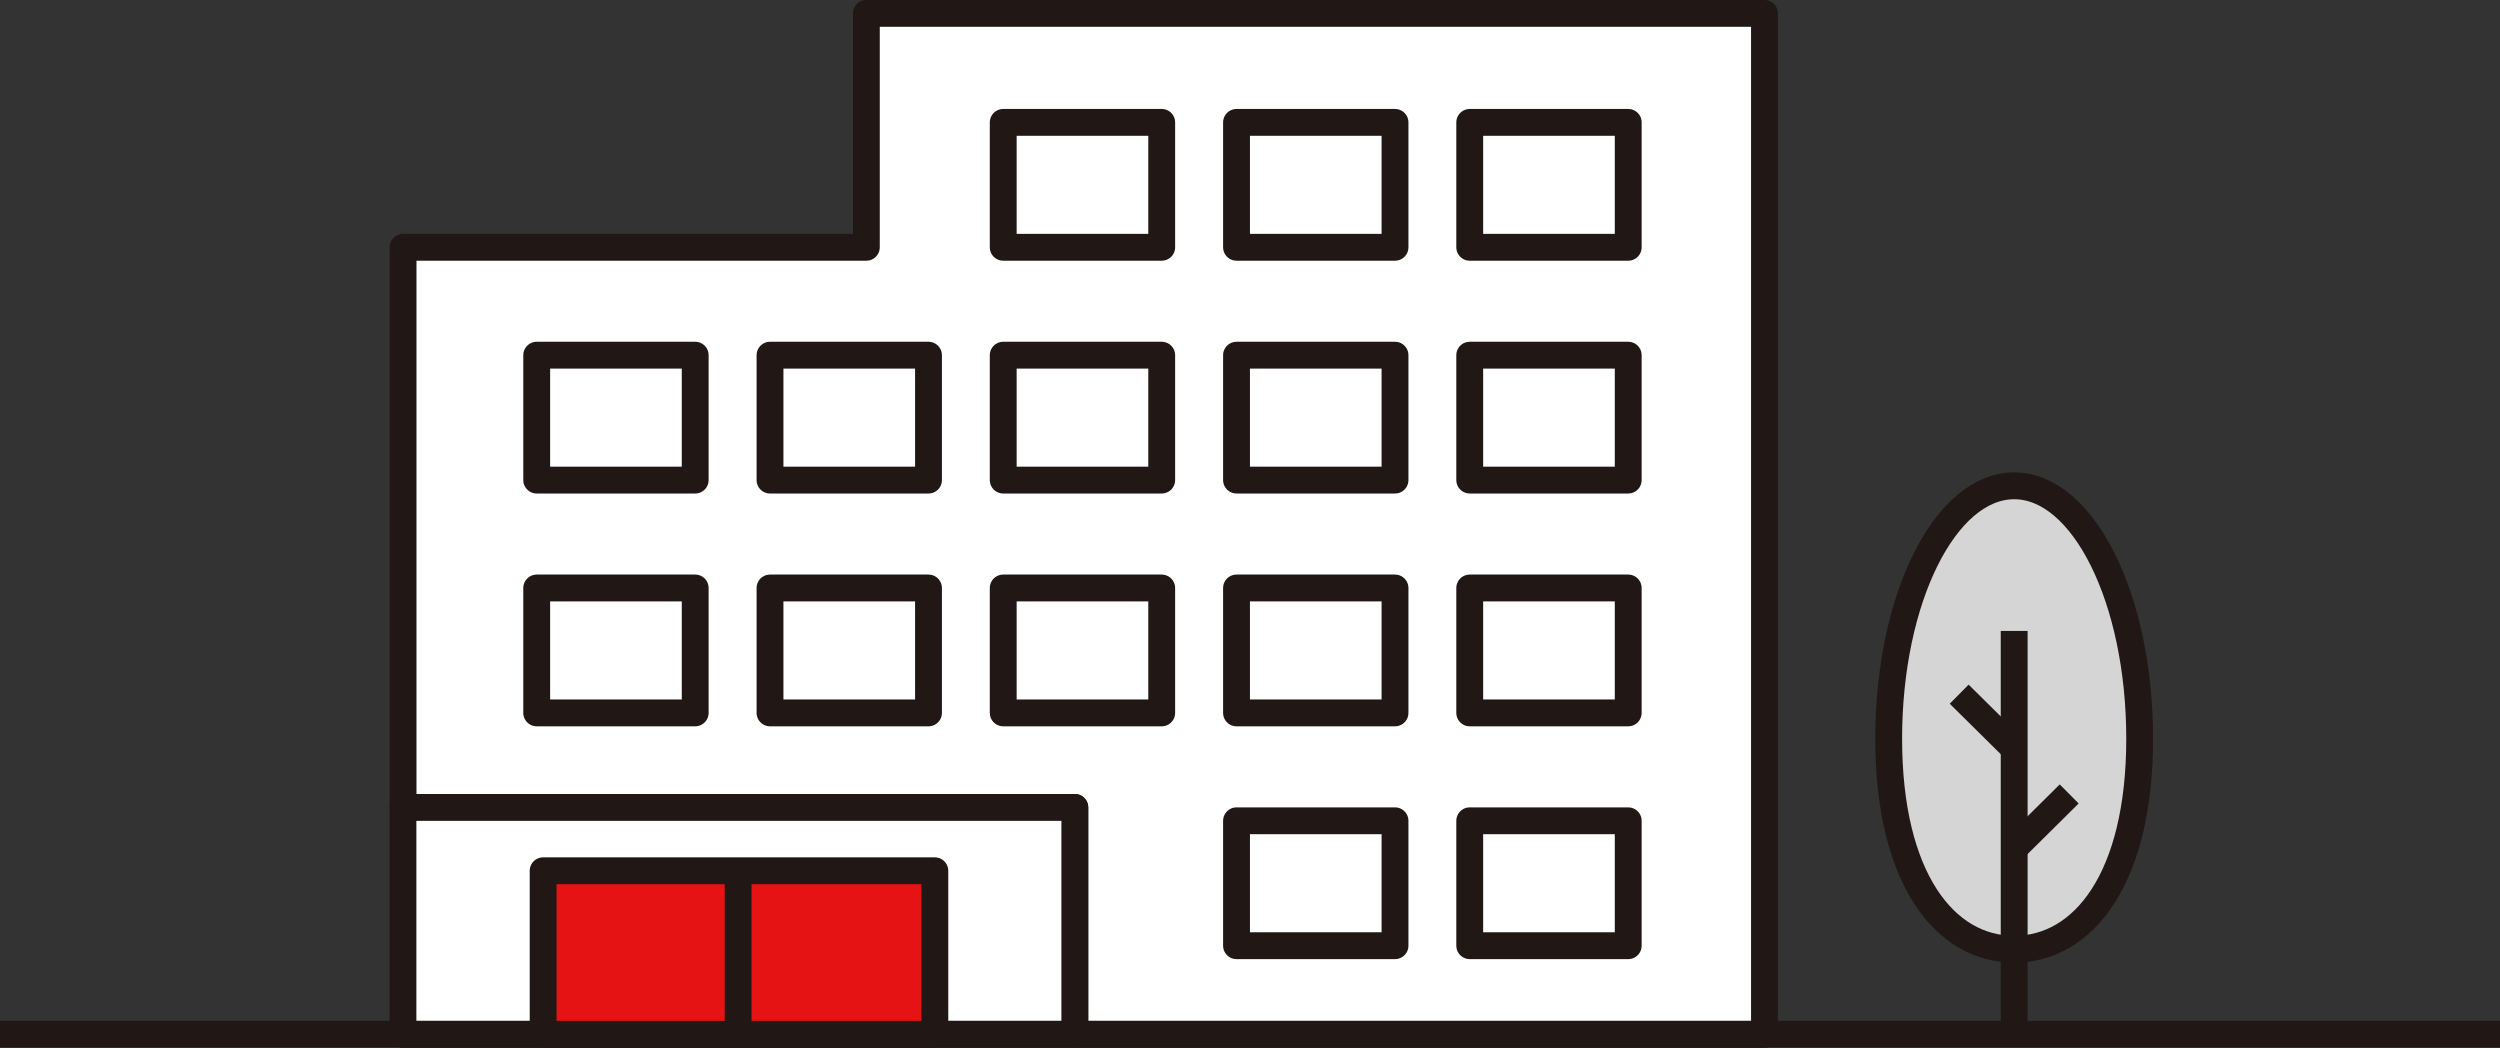<?xml version="1.0" encoding="UTF-8"?>
<svg id="_レイヤー_2" data-name="レイヤー 2" xmlns="http://www.w3.org/2000/svg" viewBox="0 0 248.6 104.19">
  <rect x="0" y="0" width="248.6" height="104.19" fill="#333333" stroke="none"/>
  <defs>
    <style>
      .cls-1 {
        fill: #d5d5d5;
      }

      .cls-1, .cls-2, .cls-3 {
        stroke: #211815;
        stroke-linejoin: round;
        stroke-width: 2.67px;
      }

      .cls-2 {
        fill: #fff;
      }

      .cls-3 {
        fill: #e61314;
      }
    </style>
  </defs>
  <g id="contents">
    <g>
      <path class="cls-1" d="m187.81,73.46c0,13.89,5.59,20.93,12.48,20.93s12.48-7.04,12.48-20.93-5.59-25.15-12.48-25.15-12.48,11.26-12.48,25.15Z"/>
      <g>
        <line class="cls-2" x1="200.29" y1="102.81" x2="200.29" y2="62.74"/>
        <line class="cls-2" x1="200.29" y1="84.37" x2="205.76" y2="78.95"/>
        <line class="cls-2" x1="200.29" y1="74.44" x2="194.82" y2="69.03"/>
      </g>
    </g>
    <polygon class="cls-2" points="86.15 24.59 86.15 1.33 175.46 1.33 175.46 102.85 106.88 102.85 106.88 80.29 40.08 80.29 40.08 24.59 86.15 24.59"/>
    <rect class="cls-2" x="146.15" y="81.62" width="15.76" height="12.42"/>
    <rect class="cls-2" x="122.96" y="81.62" width="15.76" height="12.42"/>
    <rect class="cls-2" x="146.15" y="58.47" width="15.76" height="12.42"/>
    <rect class="cls-2" x="122.96" y="58.47" width="15.76" height="12.42"/>
    <rect class="cls-2" x="99.76" y="58.47" width="15.76" height="12.42"/>
    <rect class="cls-2" x="76.57" y="58.47" width="15.76" height="12.42"/>
    <rect class="cls-2" x="53.37" y="58.47" width="15.76" height="12.42"/>
    <rect class="cls-2" x="146.15" y="35.32" width="15.76" height="12.42"/>
    <rect class="cls-2" x="122.96" y="35.32" width="15.76" height="12.42"/>
    <rect class="cls-2" x="99.76" y="35.32" width="15.76" height="12.42"/>
    <rect class="cls-2" x="76.57" y="35.32" width="15.76" height="12.42"/>
    <rect class="cls-2" x="53.37" y="35.32" width="15.76" height="12.42"/>
    <rect class="cls-2" x="146.15" y="12.17" width="15.76" height="12.42"/>
    <rect class="cls-2" x="122.96" y="12.17" width="15.76" height="12.42"/>
    <rect class="cls-2" x="99.76" y="12.17" width="15.76" height="12.42"/>
    <rect class="cls-2" x="40.08" y="80.29" width="66.81" height="22.56" transform="translate(146.96 183.14) rotate(180)"/>
    <rect class="cls-3" x="54" y="86.58" width="38.95" height="16.27" transform="translate(146.96 189.44) rotate(180)"/>
    <line class="cls-2" x1="73.4" y1="102.85" x2="73.4" y2="86.58"/>
    <line class="cls-2" y1="102.85" x2="248.6" y2="102.85"/>
  </g>
</svg>